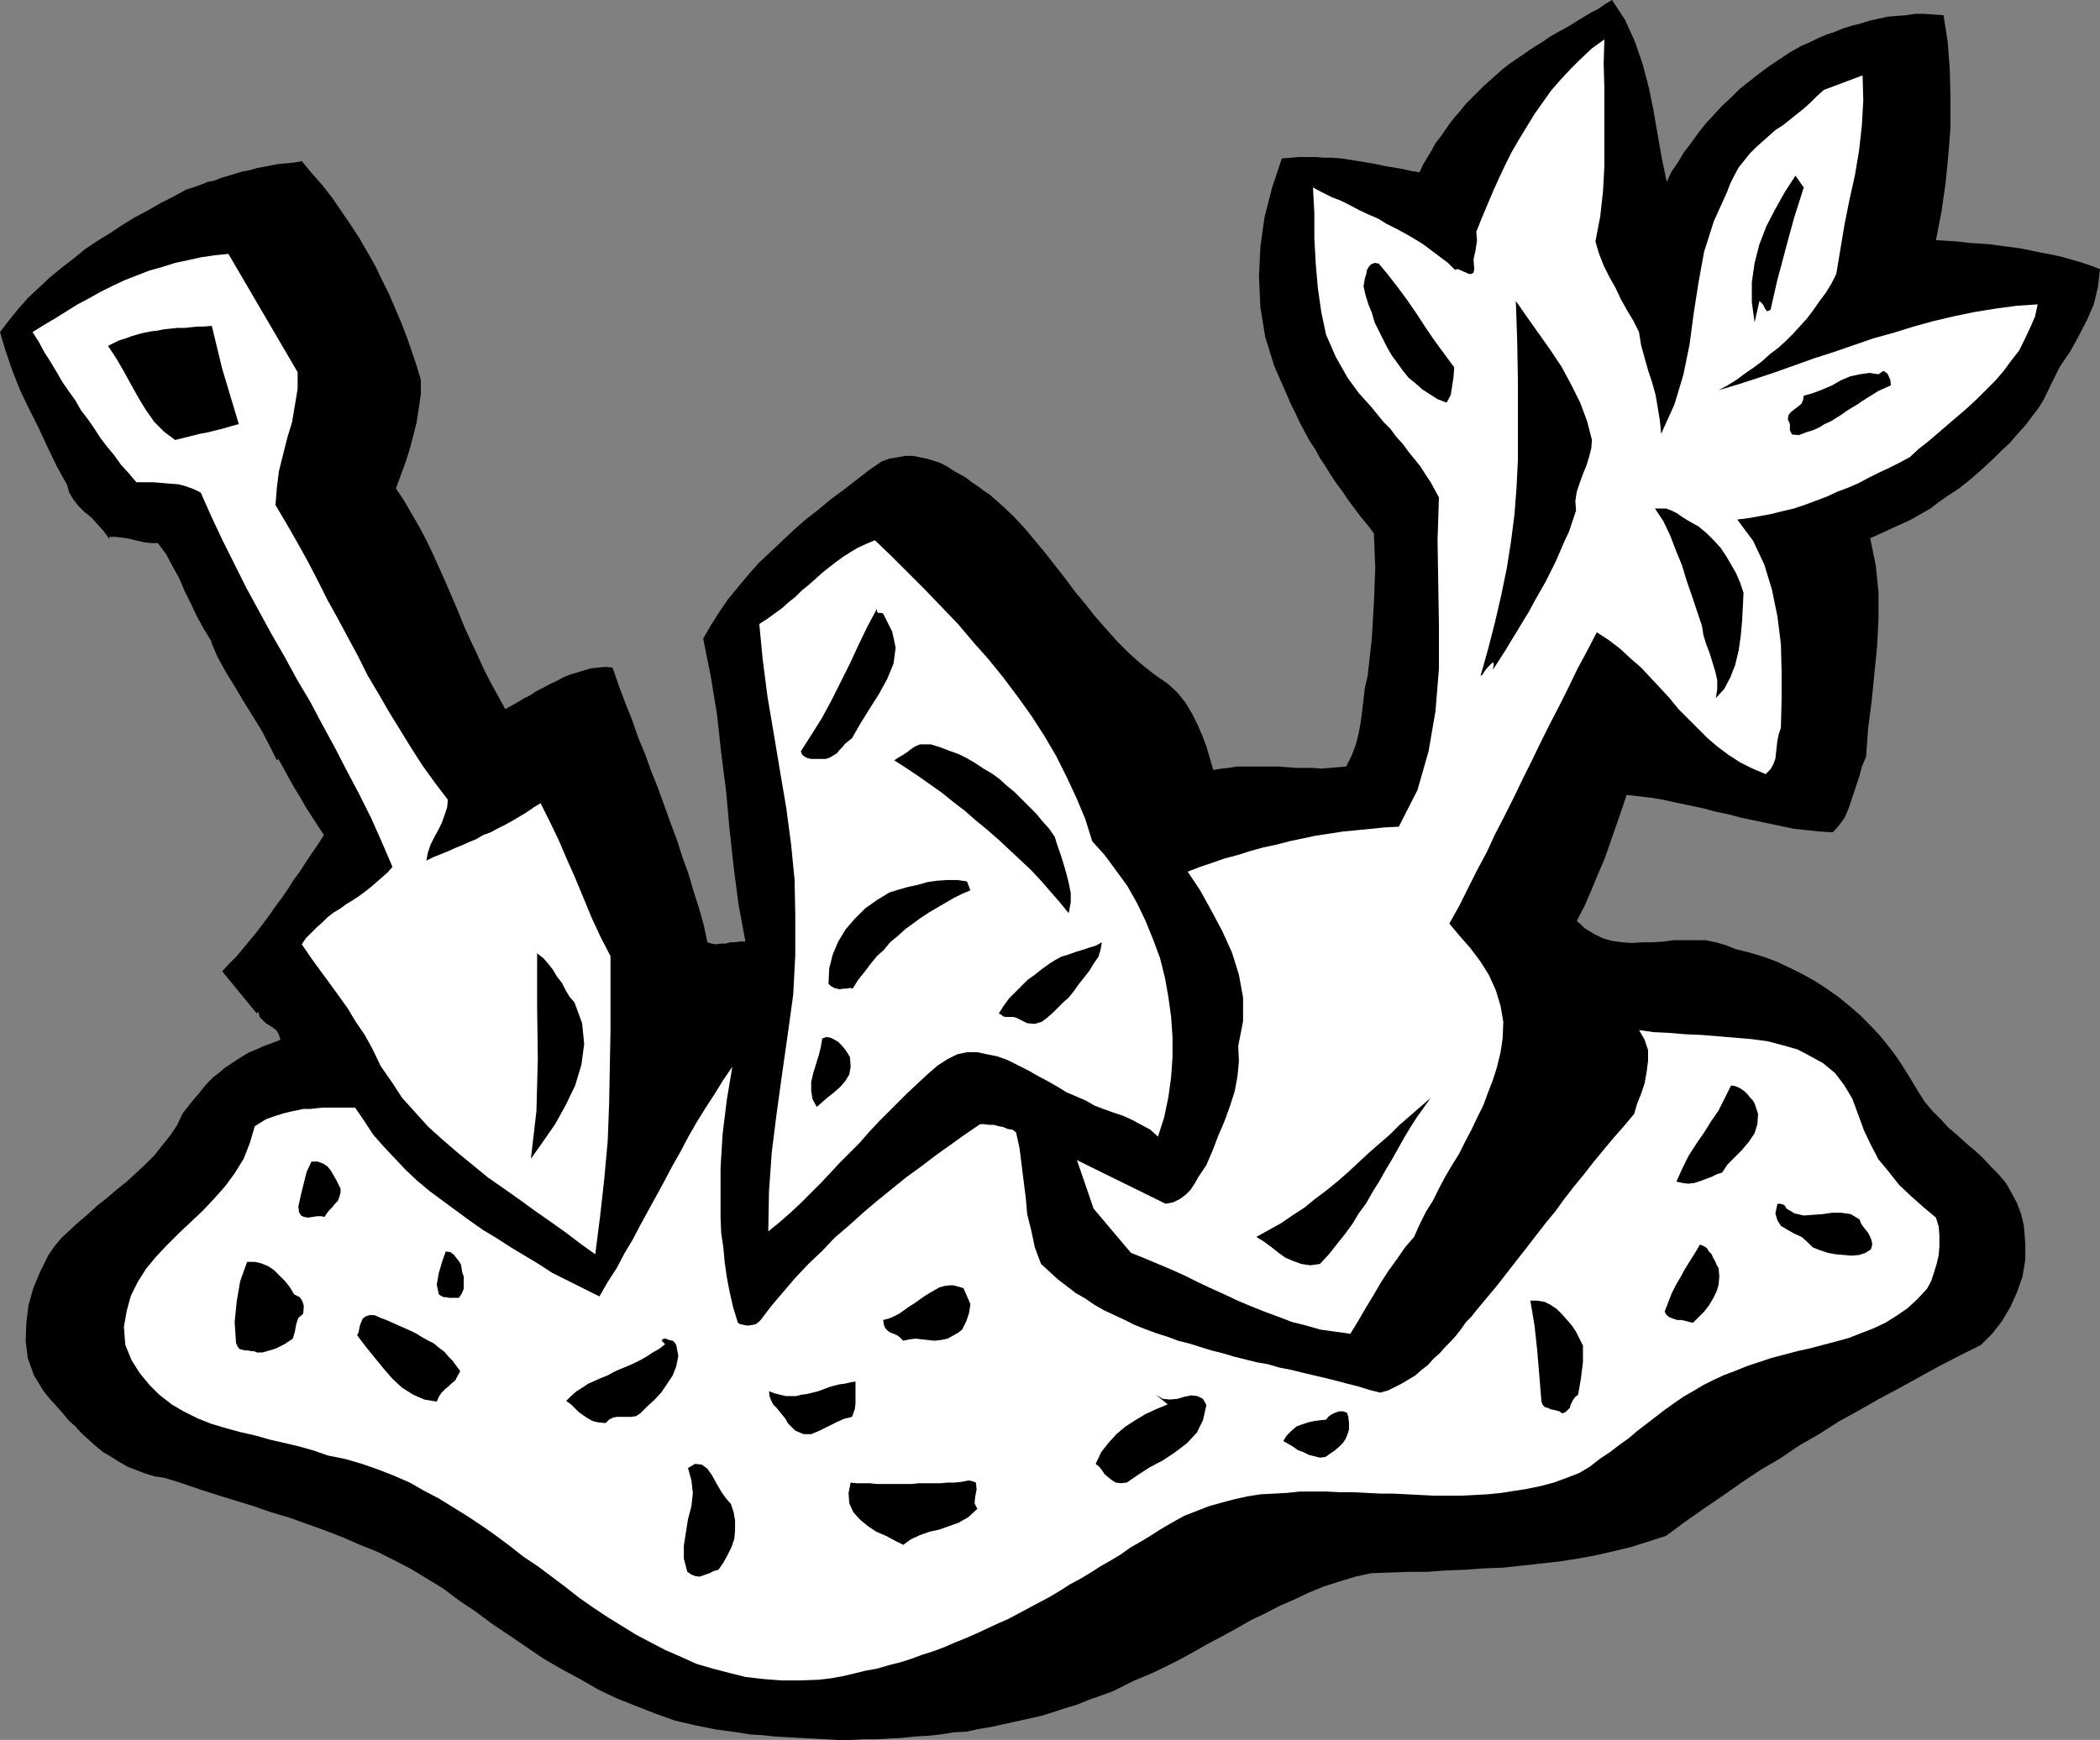 <?xml version="1.0" encoding="UTF-8" standalone="no"?>
<svg
   version="1.0"
   width="129.724mm"
   height="107.51mm"
   id="svg33"
   sodipodi:docname="Garden Scene 2.wmf"
   xmlns:inkscape="http://www.inkscape.org/namespaces/inkscape"
   xmlns:sodipodi="http://sodipodi.sourceforge.net/DTD/sodipodi-0.dtd"
   xmlns="http://www.w3.org/2000/svg"
   xmlns:svg="http://www.w3.org/2000/svg">
  <rect width="100%" height="100%" fill="#808080" stroke="none"/>
  <sodipodi:namedview
     id="namedview33"
     pagecolor="#ffffff"
     bordercolor="#000000"
     borderopacity="0.25"
     inkscape:showpageshadow="2"
     inkscape:pageopacity="0.0"
     inkscape:pagecheckerboard="0"
     inkscape:deskcolor="#d1d1d1"
     inkscape:document-units="mm" />
  <defs
     id="defs1">
    <pattern
       id="WMFhbasepattern"
       patternUnits="userSpaceOnUse"
       width="6"
       height="6"
       x="0"
       y="0" />
  </defs>
  <path
     style="fill:#000000;fill-opacity:1;fill-rule:evenodd;stroke:none"
     d="m 389.132,42.492 1.131,-2.423 1.454,-2.1 1.454,-2.423 1.616,-2.1 1.616,-2.262 1.778,-2.262 1.939,-2.1 1.939,-2.1 2.101,-1.939 2.101,-2.1 2.262,-1.777 2.262,-1.777 2.424,-1.777 2.424,-1.616 2.424,-1.616 2.586,-1.454 1.939,-0.808 1.939,-0.969 1.939,-0.808 1.939,-0.646 1.939,-0.808 2.101,-0.646 1.939,-0.485 2.101,-0.646 2.101,-0.485 2.262,-0.485 1.939,-0.162 2.262,-0.162 2.101,-0.323 h 2.262 l 2.101,0.162 2.262,0.162 0.97,6.301 0.485,6.463 0.162,6.624 v 6.624 l -0.485,6.463 -0.646,6.624 -0.97,6.786 -1.293,6.624 2.424,0.162 2.586,0.162 2.586,0.323 2.424,0.162 2.424,0.162 2.424,0.323 2.424,0.323 2.424,0.323 2.424,0.485 2.262,0.485 2.586,0.485 2.262,0.485 2.262,0.646 2.262,0.646 2.424,0.808 2.101,0.808 -0.485,4.201 -0.97,4.039 -1.616,3.716 -1.939,3.716 -1.939,3.554 -2.424,3.554 -1.939,3.878 -1.778,3.716 -1.293,2.1 -1.616,2.1 -1.454,1.939 -1.778,1.939 -1.778,2.1 -1.939,1.777 -1.939,1.939 -1.939,1.777 -1.939,1.777 -2.101,1.777 -2.262,1.777 -2.262,1.454 -2.101,1.454 -2.101,1.616 -2.262,1.293 -2.262,1.293 -9.534,4.362 1.293,6.301 0.646,6.301 v 6.301 l -0.323,6.301 -0.646,6.463 -0.646,6.463 -0.808,6.301 -0.485,6.624 -0.97,2.262 -0.646,2.423 -0.808,2.423 -0.808,2.423 -0.808,2.423 -0.97,2.262 -1.293,1.777 -1.454,1.616 -2.909,-0.162 -3.07,-0.323 -3.07,-0.323 -3.07,-0.646 -3.07,-0.646 -3.07,-0.646 -3.07,-0.646 -3.07,-0.808 -3.07,-0.646 -3.07,-0.808 -3.07,-0.646 -3.07,-0.646 -2.909,-0.646 -2.909,-0.485 -2.747,-0.323 -2.909,-0.323 -1.293,3.878 -1.293,3.716 -1.293,3.716 -1.293,3.716 -1.616,3.716 -1.454,3.554 -1.616,3.716 -1.778,3.393 1.939,1.777 2.101,1.293 1.939,0.969 2.262,0.646 2.424,0.323 2.262,0.162 2.424,-0.162 h 2.424 l 2.424,-0.162 2.424,-0.323 h 2.586 2.586 2.262 l 2.424,0.485 2.262,0.646 2.424,0.969 3.232,0.808 3.232,0.969 3.07,1.131 3.07,1.454 2.909,1.454 2.909,1.616 2.747,1.777 2.747,1.939 2.586,2.1 2.424,2.1 2.424,2.423 2.262,2.423 2.101,2.585 1.939,2.585 1.778,2.747 1.778,2.908 1.454,2.423 1.454,2.262 1.778,2.1 1.939,1.939 1.778,1.939 2.101,1.777 1.939,1.777 2.101,1.777 1.939,1.777 1.778,1.939 1.778,1.777 1.778,2.1 1.293,2.262 1.293,2.423 0.97,2.585 0.646,2.747 0.323,4.039 v 3.878 l -0.646,3.878 -1.293,3.716 -1.616,3.554 -1.939,3.231 -2.262,2.908 -2.586,2.585 -4.848,2.423 -5.01,2.585 -4.686,2.585 -4.686,2.585 -4.848,2.585 -4.525,2.585 -4.686,2.585 -4.525,2.908 -4.525,2.585 -4.525,3.07 -4.686,2.747 -4.363,2.908 -4.363,3.07 -4.525,3.07 -4.363,3.07 -4.363,3.231 -4.04,1.293 -4.04,1.293 -4.04,0.969 -4.202,0.969 -4.363,0.808 -4.202,0.646 -4.363,0.485 -4.363,0.485 -4.525,0.485 -4.363,0.162 -4.363,0.323 -4.525,0.162 -4.363,0.323 h -4.363 l -4.363,0.162 -4.363,0.162 -3.717,0.808 -3.717,1.131 -3.555,1.131 -3.555,1.454 -3.394,1.616 -3.394,1.454 -3.394,1.777 -3.394,1.616 -3.394,1.939 -3.232,1.777 -3.394,1.777 -3.394,1.939 -3.232,1.777 -3.555,1.777 -3.394,1.616 -3.555,1.454 -2.586,1.293 -2.586,1.293 -2.747,0.969 -2.747,0.969 -2.747,1.131 -2.747,0.808 -2.909,0.969 -2.586,0.808 -2.909,0.646 -2.909,0.646 -2.909,0.646 -2.909,0.646 -2.909,0.485 -3.07,0.646 -2.909,0.162 -3.07,0.485 -2.909,0.323 -3.07,0.162 -3.07,0.323 -2.909,0.162 -3.07,0.162 h -3.07 l -2.909,0.162 h -2.909 l -3.07,-0.162 -2.909,-0.162 -2.909,-0.162 -3.07,-0.162 -2.909,-0.162 -3.07,-0.323 -2.747,-0.162 -2.909,-0.485 -4.848,-0.646 -4.848,-0.969 -4.848,-1.131 -4.525,-1.616 -4.525,-1.777 -4.525,-1.777 -4.363,-2.1 -4.202,-2.423 -4.202,-2.262 -4.202,-2.423 -4.04,-2.747 -4.04,-2.747 -3.878,-2.585 -3.878,-2.908 -3.878,-2.585 -3.878,-2.908 -3.717,-2.262 -3.717,-2.262 -4.04,-2.1 -3.878,-1.939 -4.04,-1.616 -4.04,-1.777 -4.202,-1.616 -4.04,-1.454 -4.04,-1.454 -4.363,-1.293 -4.202,-1.454 -4.202,-1.293 -4.202,-1.293 -4.04,-1.293 -4.202,-1.454 -4.202,-1.293 -2.262,-0.323 -2.101,-0.646 -2.101,-0.808 -2.101,-0.808 -1.939,-1.131 -1.778,-1.131 -1.939,-1.131 -1.778,-1.454 -1.616,-1.454 -1.616,-1.454 -1.454,-1.616 -1.616,-1.454 -1.454,-1.777 -1.454,-1.616 -1.454,-1.616 -1.454,-1.777 -2.262,-3.716 -1.454,-4.039 -0.485,-4.039 0.162,-4.201 0.485,-4.039 1.131,-4.039 1.616,-3.878 1.939,-3.878 1.454,-2.1 1.616,-1.939 1.939,-1.777 2.101,-1.939 2.101,-1.777 2.101,-1.939 2.262,-1.777 2.262,-1.939 2.424,-1.939 2.101,-1.939 2.262,-2.1 2.101,-2.1 1.778,-2.262 1.939,-2.423 1.616,-2.423 1.293,-2.747 1.293,-1.616 1.131,-1.454 1.293,-1.454 1.131,-1.454 1.131,-1.293 1.131,-1.131 1.293,-0.969 1.293,-1.131 1.454,-0.969 1.454,-0.969 1.293,-0.808 1.616,-0.969 1.616,-0.646 1.778,-0.808 1.778,-0.646 2.101,-0.808 -0.323,-1.131 -0.485,-0.969 -0.808,-0.646 -0.97,-0.646 -0.808,-0.485 -0.808,-0.808 -0.646,-0.646 -0.323,-1.293 -0.323,0.485 -8.08,-9.855 1.616,-1.777 1.778,-1.777 1.616,-1.939 1.454,-1.777 1.616,-1.939 1.454,-1.939 1.454,-1.939 1.454,-2.1 1.454,-1.939 1.454,-2.1 1.293,-2.1 1.454,-1.939 1.454,-2.262 1.293,-1.939 1.454,-2.1 1.454,-2.262 -1.293,-1.939 -1.454,-2.262 -1.454,-2.262 -1.293,-2.262 -1.293,-2.1 -1.293,-2.262 -1.293,-2.423 -1.293,-2.262 -0.323,0.323 -1.778,-3.554 -1.778,-3.393 -2.101,-3.393 -2.101,-3.393 -2.101,-3.554 -2.101,-3.393 -1.939,-3.554 -1.454,-3.393 h 0.162 l -1.778,-2.908 -1.616,-2.908 -1.454,-3.07 -1.454,-2.908 -1.293,-3.07 -1.616,-2.908 -1.454,-2.747 -1.939,-2.585 H 35.39 l -1.616,-0.162 -1.454,-0.323 -1.293,-0.323 -1.454,-0.323 -1.293,-0.162 -1.293,-0.162 h -1.454 v 0.485 l -1.293,-1.777 -1.454,-1.616 -1.454,-1.616 -1.616,-1.293 -1.454,-1.454 -1.131,-1.454 -0.97,-1.616 -0.485,-1.777 -2.424,-4.362 -2.101,-4.362 L 9.05,100.009 6.787,95.485 4.686,91.123 2.909,86.599 1.293,81.914 0,77.551 l 2.101,-2.747 2.101,-2.585 2.262,-2.585 2.586,-2.423 2.586,-2.423 2.747,-2.262 2.747,-2.1 2.747,-2.262 2.909,-1.939 2.909,-1.777 2.909,-1.939 2.909,-1.777 3.07,-1.616 3.07,-1.777 2.909,-1.454 2.909,-1.616 1.616,-0.485 1.778,-0.646 1.616,-0.646 1.616,-0.323 1.616,-0.646 1.616,-0.485 1.616,-0.485 1.616,-0.485 1.778,-0.323 1.616,-0.485 1.778,-0.323 1.616,-0.323 1.778,-0.323 1.778,-0.162 1.778,-0.162 1.778,-0.323 2.424,2.908 2.424,2.747 2.262,2.908 2.101,3.07 2.101,3.07 2.101,3.231 1.778,3.07 1.939,3.393 1.616,3.393 1.616,3.231 1.454,3.393 1.454,3.393 1.293,3.393 1.131,3.231 1.131,3.393 0.97,3.231 v 3.393 l -0.485,3.231 -0.485,3.231 -0.808,3.231 -0.808,3.07 -0.97,3.07 -1.131,3.07 -1.131,3.07 1.939,2.908 1.778,3.07 1.778,3.07 1.616,3.07 1.616,3.393 1.454,3.231 1.454,3.231 1.454,3.393 1.454,3.393 1.293,3.231 1.454,3.231 1.616,3.393 1.454,3.231 1.616,3.231 1.778,3.231 1.778,3.231 1.454,-0.808 1.454,-0.808 1.293,-0.808 1.616,-0.808 1.454,-0.969 1.616,-0.808 1.454,-0.808 1.778,-0.808 1.454,-0.808 1.616,-0.646 1.616,-0.485 1.616,-0.485 1.616,-0.485 1.616,-0.162 1.778,-0.162 1.616,0.162 1.454,4.201 1.454,3.878 1.616,4.039 1.454,4.201 1.616,3.878 1.454,4.039 1.616,4.039 1.454,4.039 1.454,4.039 1.454,3.878 1.293,4.039 1.454,4.039 1.131,3.878 1.293,4.039 1.131,4.039 0.808,3.878 0.97,0.323 1.131,0.162 0.97,-0.162 h 1.131 l 1.131,-0.323 h 1.131 l 1.131,-0.162 h 1.293 l -1.616,-8.725 -1.131,-8.725 -0.97,-8.886 -0.808,-8.886 -1.131,-8.886 -0.97,-8.886 -1.454,-8.886 -1.778,-8.886 1.778,-3.07 1.939,-3.07 2.101,-3.07 2.262,-2.747 2.424,-2.908 2.424,-2.747 2.747,-2.585 2.747,-2.585 2.747,-2.585 2.747,-2.423 2.909,-2.262 2.909,-2.423 3.07,-2.262 2.909,-2.262 2.909,-2.262 3.07,-2.1 1.778,-0.646 1.939,-0.323 1.778,-0.323 h 1.778 l 1.616,0.323 1.616,0.323 1.616,0.485 1.454,0.485 1.616,0.808 1.454,0.969 1.454,0.808 1.454,0.808 1.454,1.131 1.454,0.969 1.293,0.969 1.454,0.969 2.747,2.423 2.747,2.585 2.586,2.747 2.424,2.908 2.424,2.908 2.262,2.908 2.424,3.07 2.262,3.07 2.424,2.908 2.424,3.07 2.424,2.747 2.586,2.908 2.747,2.747 2.909,2.585 3.07,2.423 3.232,2.262 2.101,1.939 1.939,2.423 1.454,2.423 1.293,2.585 1.131,2.585 0.97,2.585 0.808,2.747 0.808,2.747 1.939,-0.323 1.616,-0.162 1.939,-0.323 h 1.939 1.939 1.939 1.939 2.101 l 1.939,0.162 2.101,0.162 h 1.939 1.778 l 2.101,0.162 1.939,-0.162 1.939,-0.162 1.939,-0.162 1.293,-2.585 0.97,-2.585 0.646,-2.585 0.485,-2.585 0.323,-2.585 0.323,-2.747 0.323,-2.747 0.646,-2.747 0.97,-8.725 0.485,-8.24 0.323,-8.24 -0.323,-8.078 -1.454,-1.939 -1.616,-1.939 -1.454,-1.939 -1.454,-1.939 -1.293,-1.939 -1.454,-1.939 -1.293,-1.939 -1.293,-2.1 -1.293,-1.939 -1.131,-2.1 -1.293,-1.939 -1.131,-2.1 -1.131,-2.1 -0.97,-2.1 -1.131,-2.262 -0.97,-2.262 -2.909,-6.624 -2.101,-6.786 -1.131,-6.947 -0.323,-7.109 0.323,-6.947 0.97,-6.947 1.778,-6.947 2.262,-6.786 2.101,-0.162 1.778,-0.162 h 1.939 2.101 l 1.939,0.162 h 1.939 l 2.101,0.162 2.101,0.323 1.939,0.323 1.939,0.323 1.939,0.323 2.262,0.485 1.939,0.323 1.939,0.323 2.101,0.485 2.101,0.323 0.808,-1.777 0.97,-1.616 0.97,-1.616 0.97,-1.777 1.131,-1.454 1.131,-1.616 1.131,-1.616 1.131,-1.454 1.293,-1.454 1.293,-1.616 1.293,-1.293 1.454,-1.454 1.454,-1.454 1.454,-1.293 1.454,-1.293 1.454,-1.293 1.454,-1.131 1.616,-1.131 1.454,-0.969 1.616,-1.131 1.454,-0.969 1.616,-0.969 1.616,-1.131 1.616,-0.969 1.778,-0.969 1.454,-0.808 1.778,-1.131 1.616,-0.969 1.616,-0.969 1.616,-0.808 1.616,-1.131 L 376.366,0 l 3.07,4.685 2.262,5.009 1.778,5.17 1.454,5.493 1.131,5.493 0.97,5.655 0.97,5.493 z"
     id="path1" />
  <path
     style="fill:#ffffff;fill-opacity:1;fill-rule:evenodd;stroke:none"
     d="m 372.488,56.386 0.808,2.747 1.131,2.908 1.293,2.585 1.454,2.585 1.293,2.747 1.454,2.585 1.454,2.423 1.293,2.585 0.485,3.07 0.808,2.908 0.808,2.908 0.97,2.908 0.808,2.908 0.485,2.908 0.485,2.908 0.323,3.231 3.07,-6.786 2.101,-6.947 1.454,-7.109 0.97,-7.27 1.131,-7.27 1.293,-7.109 2.262,-7.109 3.07,-6.786 0.808,-2.1 0.97,-1.939 0.97,-1.777 1.293,-1.616 1.293,-1.616 1.454,-1.454 1.616,-1.454 1.454,-1.293 1.454,-1.293 1.778,-1.131 1.616,-1.293 1.616,-1.293 1.616,-1.293 1.616,-1.454 1.454,-1.454 1.616,-1.454 9.05,-3.393 0.162,5.816 -0.323,5.816 -0.646,5.816 -0.97,5.816 -1.293,5.816 -1.131,5.655 -0.97,5.816 -0.97,5.816 -1.131,2.262 -1.293,2.1 -1.454,1.939 -1.454,2.1 -1.454,1.939 -1.616,1.777 -1.616,1.777 -1.778,1.777 -1.778,1.616 -1.939,1.454 -1.778,1.616 -1.939,1.454 -2.101,1.454 -1.939,1.454 -2.101,1.293 -2.101,1.131 4.363,-1.293 4.525,-1.454 4.363,-1.454 4.525,-1.616 4.525,-1.616 4.525,-1.454 4.686,-1.616 4.686,-1.616 4.686,-1.293 4.686,-1.454 4.686,-1.293 4.848,-1.131 4.686,-0.969 5.01,-0.808 4.848,-0.646 4.848,-0.323 -0.646,2.908 -1.131,2.585 -1.293,2.747 -1.293,2.585 -1.778,2.262 -1.778,2.423 -1.939,2.262 -2.262,2.262 -2.101,2.1 -2.262,2.1 -2.262,1.939 -2.262,1.939 -2.262,1.939 -2.262,1.939 -2.262,1.777 -2.101,1.939 -2.424,1.293 -2.262,1.131 -2.424,1.131 -2.262,1.131 -2.424,1.293 -2.586,1.131 -2.586,0.969 -2.424,1.131 -2.586,0.969 -2.586,0.969 -2.424,0.808 -2.747,0.646 -2.586,0.646 -2.586,0.485 -2.747,0.485 -2.586,0.323 3.717,5.009 2.586,5.493 1.778,5.816 1.293,6.301 0.808,6.463 0.162,6.301 v 6.786 l -0.162,6.463 -0.485,1.454 -0.323,1.454 -0.162,1.454 -0.162,1.454 -0.162,1.454 -0.485,1.293 -0.646,1.131 -1.131,1.131 -3.07,-1.293 -2.909,-1.454 -2.747,-1.777 -2.586,-1.939 -2.262,-1.939 -2.262,-2.262 -2.262,-2.262 -2.262,-2.262 -2.101,-2.585 -2.101,-2.262 -2.262,-2.423 -2.262,-2.423 -2.424,-2.1 -2.424,-2.262 -2.747,-2.1 -2.747,-1.777 -2.262,4.362 -2.262,4.201 -2.101,4.362 -2.101,4.201 -2.262,4.362 -2.101,4.201 -2.101,4.362 -2.101,4.201 -2.101,4.362 -2.101,4.201 -2.262,4.362 -1.939,4.201 -2.262,4.201 -2.101,4.201 -2.101,4.201 -2.262,4.039 2.424,2.908 2.424,2.747 2.424,3.231 1.939,3.07 1.616,3.554 1.131,3.716 0.646,3.716 -0.162,3.878 -0.485,3.231 -0.808,3.393 -0.97,3.07 -1.131,2.908 -1.131,3.07 -1.454,2.908 -1.293,2.747 -1.454,2.747 -1.454,2.908 -1.616,2.585 -1.616,2.747 -1.454,2.747 -1.454,2.908 -1.616,2.585 -1.454,2.908 -1.293,2.908 -2.101,2.423 -1.778,2.585 -2.101,2.908 -1.778,2.747 -1.778,3.07 -1.778,2.908 -1.778,3.07 -1.778,2.908 -3.394,-0.485 -3.555,-0.485 -3.394,-0.969 -3.232,-0.808 -3.394,-1.293 -3.07,-1.131 -3.232,-1.293 -3.07,-1.293 -3.07,-1.454 -3.232,-1.454 -3.07,-1.454 -2.909,-1.454 -3.232,-1.454 -3.07,-1.293 -3.07,-1.293 -3.232,-1.293 -8.726,-10.34 -3.878,-11.31 20.685,10.179 1.778,-0.323 1.616,-0.808 1.293,-0.969 1.131,-1.131 0.97,-1.454 0.808,-1.454 0.97,-1.454 0.97,-1.454 1.454,-3.393 1.293,-3.393 1.454,-3.393 1.293,-3.554 1.131,-3.554 0.646,-3.554 0.323,-3.393 -0.162,-3.554 1.131,-5.816 v -5.493 l -0.97,-5.332 -1.616,-5.17 -2.262,-5.009 -2.586,-4.847 -2.586,-4.685 -2.909,-4.362 2.909,-1.131 2.909,-0.969 2.747,-0.969 3.07,-0.808 3.07,-0.969 2.909,-0.808 3.07,-0.646 3.07,-0.808 3.07,-0.646 3.07,-0.646 3.232,-0.485 3.07,-0.485 3.394,-0.323 3.232,-0.323 3.232,-0.323 3.232,-0.162 4.363,-8.563 2.586,-9.048 1.616,-9.371 0.808,-9.855 v -10.017 l -0.162,-10.017 -0.162,-10.017 0.323,-10.017 -0.97,-1.777 -0.97,-1.777 -1.293,-1.939 -1.131,-1.777 -1.293,-1.616 -1.454,-1.777 -1.293,-1.777 -1.616,-1.777 -1.293,-1.777 -1.616,-1.616 -1.454,-1.777 -1.454,-1.777 -1.454,-1.616 -1.454,-1.616 -1.293,-1.777 -1.293,-1.777 -2.747,-4.847 -2.262,-5.17 -1.131,-5.332 -0.808,-5.655 -0.485,-5.655 -0.323,-5.978 v -5.816 l -0.323,-5.978 2.101,1.131 2.262,1.131 2.101,0.808 2.262,1.131 2.101,1.131 2.101,0.969 2.262,0.969 2.101,1.293 2.262,1.131 2.101,1.131 1.939,1.131 2.101,1.293 1.939,1.454 1.939,1.454 1.939,1.454 1.616,1.616 0.646,-0.162 0.485,0.162 0.646,0.323 0.808,0.323 0.646,0.323 h 0.646 l 0.485,-0.323 0.162,-0.808 -0.162,-2.262 0.485,-2.262 0.323,-2.1 -0.162,-2.1 1.293,-3.231 1.293,-3.07 1.293,-3.07 1.454,-3.231 1.454,-3.07 1.454,-2.908 1.778,-3.07 1.778,-2.908 1.778,-2.908 1.939,-2.747 1.939,-2.747 2.262,-2.585 2.262,-2.423 2.424,-2.423 2.586,-2.423 2.909,-2.1 -0.162,5.655 0.162,5.816 v 5.978 5.978 6.139 l -0.323,5.978 -0.646,5.816 z"
     id="path2" />
  <path
     style="fill:#000000;fill-opacity:1;fill-rule:evenodd;stroke:none"
     d="m 421.129,43.784 -1.131,3.554 -1.131,3.554 -0.97,3.554 -0.97,3.554 -0.97,3.716 -0.97,3.554 -0.808,3.554 -0.808,3.554 -0.808,0.323 -0.485,-0.646 -0.485,-0.969 -0.808,-0.808 -1.131,5.009 -0.646,-4.685 v -4.685 l 0.646,-4.524 1.131,-4.362 1.616,-4.201 2.101,-4.039 2.262,-4.039 2.424,-3.716 z"
     id="path3" />
  <path
     style="fill:#ffffff;fill-opacity:1;fill-rule:evenodd;stroke:none"
     d="m 69.488,86.922 v 3.878 l -0.646,3.878 -0.646,3.878 -1.131,3.716 -0.97,3.878 -0.97,3.878 -0.485,3.878 -0.323,4.039 2.586,4.362 2.586,4.524 2.424,4.362 2.262,4.362 2.262,4.524 2.424,4.362 2.424,4.524 2.262,4.201 2.262,4.524 2.586,4.362 2.424,4.201 2.586,4.201 2.586,4.201 2.586,4.039 2.909,4.039 3.07,4.039 -0.162,1.777 -0.646,1.939 -0.646,1.777 -0.808,1.616 -0.97,1.777 -0.808,1.616 -0.646,1.939 -0.323,1.777 1.616,-0.808 1.616,-0.646 1.616,-0.646 1.778,-0.808 1.616,-0.646 1.778,-0.808 1.616,-0.646 1.616,-0.969 1.778,-0.646 1.778,-0.969 1.616,-0.808 1.778,-0.969 1.616,-0.969 1.616,-0.969 1.616,-1.131 1.616,-0.969 2.101,4.201 2.101,4.362 1.939,4.524 1.939,4.362 1.939,4.685 1.939,4.685 2.101,4.524 2.262,4.362 v 8.725 8.725 l -0.162,8.563 -0.162,8.563 -0.323,8.563 -0.808,8.886 -0.97,8.725 -1.131,8.886 -3.394,-2.423 -3.394,-2.585 -3.394,-2.423 -3.717,-2.585 -3.555,-2.585 -3.878,-2.747 -3.717,-2.585 -3.555,-2.908 -3.555,-2.908 -3.555,-3.07 -3.232,-2.908 -3.07,-3.393 -3.07,-3.393 -2.424,-3.716 -2.586,-3.716 -1.939,-4.039 -1.778,-3.231 -2.101,-3.07 -1.939,-3.231 -2.101,-2.908 -2.101,-2.908 -2.262,-3.07 -2.101,-2.908 -2.101,-3.07 0.97,-1.454 1.293,-1.293 1.293,-1.293 1.293,-1.131 1.131,-1.131 1.454,-1.131 1.616,-0.969 1.293,-0.969 1.616,-0.969 1.454,-0.969 1.293,-0.969 1.454,-1.131 1.293,-1.131 1.293,-1.131 1.293,-1.131 1.131,-1.293 -2.424,-5.655 -2.586,-5.816 -2.747,-5.493 -2.909,-5.493 -2.747,-5.332 -2.909,-5.332 -2.909,-5.493 -3.07,-5.17 -2.909,-5.332 -3.07,-5.332 -2.909,-5.332 -2.909,-5.332 -2.747,-5.493 -2.747,-5.493 -2.586,-5.493 -2.586,-5.816 -1.616,-0.808 -1.778,-0.646 -1.778,-0.485 -2.101,-0.162 -1.939,-0.162 -1.939,-0.162 h -2.101 -1.778 l -1.778,-2.1 -1.778,-1.939 -1.616,-2.262 -1.616,-1.939 -1.616,-2.1 L 21.978,100.009 20.523,97.909 18.907,95.808 17.614,93.546 15.998,91.284 14.544,89.184 13.251,86.922 11.797,84.499 10.342,82.237 9.05,79.813 7.595,77.551 l 2.586,-1.616 2.747,-1.616 2.586,-1.616 2.586,-1.616 2.747,-1.454 2.586,-1.454 2.909,-1.454 2.747,-1.293 2.909,-1.131 2.909,-1.131 2.909,-0.808 3.07,-0.969 3.07,-0.646 2.909,-0.646 3.232,-0.485 3.232,-0.323 z"
     id="path4" />
  <path
     style="fill:#000000;fill-opacity:1;fill-rule:evenodd;stroke:none"
     d="m 321.907,61.556 2.262,2.747 2.262,2.908 2.262,3.07 2.101,3.07 2.101,3.231 2.101,3.07 2.262,3.07 2.262,3.07 -0.162,2.262 -0.323,2.1 -0.323,2.1 -0.97,1.777 -2.101,-0.808 -1.778,-1.131 -1.778,-1.131 -1.616,-1.454 -1.616,-1.293 -1.293,-1.616 -1.293,-1.777 -1.293,-1.777 -1.131,-1.939 -0.97,-1.939 -0.97,-1.939 -0.97,-1.939 -0.646,-2.262 -0.808,-1.939 -0.646,-2.1 -0.485,-2.1 0.162,-0.969 0.162,-0.969 0.323,-0.969 0.162,-0.969 0.485,-0.808 0.485,-0.485 0.808,-0.323 z"
     id="path5" />
  <path
     style="fill:#000000;fill-opacity:1;fill-rule:evenodd;stroke:none"
     d="m 371.68,102.756 -0.162,1.939 -0.485,1.939 -0.646,2.1 -0.808,1.939 -0.808,2.262 -0.646,1.939 -0.323,2.1 0.162,2.262 -0.808,2.423 -0.808,2.423 -1.131,2.423 -0.97,2.262 -1.131,2.585 -1.131,2.262 -1.131,2.262 -1.293,2.262 -1.293,2.262 -1.293,2.423 -1.293,2.1 -1.454,2.423 -1.293,2.1 -1.454,2.423 -1.454,2.262 -1.454,2.262 0.162,-1.131 v -0.485 h -0.323 l -0.485,0.485 -0.646,0.646 -0.646,0.808 -0.485,0.808 -0.485,0.323 1.778,-6.301 1.616,-6.301 1.454,-6.301 1.293,-6.301 0.97,-6.139 0.808,-6.301 0.485,-6.301 0.323,-6.463 v -9.209 -9.209 l -0.162,-9.209 -0.323,-9.532 2.586,3.716 2.747,3.878 2.747,3.878 2.586,3.878 2.262,4.201 2.101,4.201 1.616,4.362 z"
     id="path6" />
  <path
     style="fill:#000000;fill-opacity:1;fill-rule:evenodd;stroke:none"
     d="m 51.874,86.114 3.878,12.925 -1.778,0.485 -1.616,0.485 -1.939,0.485 -1.939,0.485 -1.778,0.323 -1.939,0.485 -1.939,0.485 -1.939,0.485 -2.586,-1.939 -2.262,-2.262 -1.939,-2.747 -1.778,-2.908 -1.616,-2.908 -1.778,-3.231 -1.778,-3.07 -1.939,-2.908 1.293,-0.646 1.293,-0.646 1.616,-0.485 1.293,-0.485 1.616,-0.485 1.293,-0.323 1.616,-0.323 1.454,-0.162 1.616,-0.323 1.616,-0.162 1.454,-0.162 h 1.778 l 1.454,-0.162 1.616,-0.162 h 1.454 l 1.778,-0.162 z"
     id="path7" />
  <path
     style="fill:#000000;fill-opacity:1;fill-rule:evenodd;stroke:none"
     d="m 438.582,87.407 1.131,-0.808 0.97,0.646 0.646,1.454 0.162,1.293 -1.454,0.646 -1.454,0.646 -1.293,0.808 -1.293,0.808 -1.293,0.808 -1.131,0.808 -1.131,0.646 -1.293,0.808 -1.131,0.808 -1.293,0.808 -1.293,0.808 -1.454,0.646 -1.293,0.808 -1.454,0.646 -1.616,0.485 -1.616,0.646 -1.616,-0.162 -0.485,-0.969 v -1.454 l -0.485,-1.131 0.162,-0.969 0.485,-0.646 0.808,-0.646 0.646,-0.485 0.646,-0.485 0.485,-0.485 0.323,-0.808 0.162,-0.969 2.262,-0.646 2.101,-0.808 2.262,-0.969 1.939,-1.131 2.262,-0.969 2.262,-0.485 2.262,-0.323 z"
     id="path8" />
  <path
     style="fill:#000000;fill-opacity:1;fill-rule:evenodd;stroke:none"
     d="m 407.07,138.461 -0.162,3.231 -0.162,3.231 -0.323,3.554 -0.485,3.393 -0.808,3.393 -1.131,2.908 -1.454,2.747 -1.939,2.1 0.323,-2.1 v -2.1 l -0.485,-2.1 -0.646,-2.1 -0.646,-2.1 -0.808,-2.1 -0.646,-2.1 -0.323,-2.1 -1.131,-3.393 -1.131,-3.393 -1.293,-3.716 -1.131,-3.716 -1.454,-3.554 -1.293,-3.393 -1.616,-3.393 -1.939,-2.908 h 1.454 1.131 l 1.293,0.485 1.293,0.646 1.131,0.808 1.293,0.808 1.131,0.646 1.454,0.808 1.939,1.616 1.616,1.616 1.616,1.777 1.293,1.939 1.131,1.939 1.131,1.939 0.97,2.262 z"
     id="path9" />
  <path
     style="fill:#ffffff;fill-opacity:1;fill-rule:evenodd;stroke:none"
     d="m 255.005,196.463 2.909,3.231 2.747,3.716 2.586,3.554 2.262,4.039 1.939,4.039 1.778,4.362 1.616,4.362 1.131,4.524 0.808,4.524 0.646,4.685 0.323,4.685 v 4.685 l -0.323,4.685 -0.646,4.685 -0.97,4.685 -1.454,4.524 -1.778,-1.616 -2.101,-1.131 -2.101,-1.131 -2.101,-0.969 -2.424,-0.808 -2.262,-0.808 -2.101,-0.808 -1.939,-1.131 -2.262,-0.969 -2.262,-0.969 -2.101,-1.293 -2.262,-1.293 -2.424,-1.293 -2.262,-1.293 -2.262,-1.131 -2.586,-1.293 -2.262,-0.808 -2.424,-0.485 -2.262,-0.485 h -2.424 l -2.262,0.485 -2.262,1.131 -2.262,1.454 -2.262,1.939 -2.424,2.262 -2.424,2.262 -2.262,2.262 -2.262,2.262 -2.262,2.262 -2.262,2.423 -2.101,2.423 -2.262,2.262 -2.262,2.262 -2.262,2.423 -2.262,2.423 -2.262,2.262 -2.424,2.423 -2.424,2.262 -2.586,2.262 -2.586,2.1 0.162,-9.209 0.646,-9.209 1.131,-9.048 1.293,-9.371 1.293,-9.048 1.293,-9.371 0.485,-9.209 v -9.371 l -0.162,-8.24 -0.808,-8.24 -1.131,-8.563 -1.454,-8.563 -1.454,-8.725 -1.454,-8.563 -1.131,-8.725 -0.808,-8.401 1.778,-1.131 1.778,-1.293 1.778,-1.293 1.616,-1.454 1.454,-1.131 1.454,-1.454 1.778,-1.454 1.454,-1.293 1.616,-1.454 1.616,-1.293 1.454,-1.131 1.778,-1.293 1.778,-1.131 1.616,-0.969 2.101,-0.969 1.939,-0.808 3.878,3.716 3.878,3.878 3.878,3.878 3.878,4.039 3.878,4.039 3.555,4.201 3.717,4.201 3.394,4.201 3.394,4.524 3.232,4.524 2.909,4.524 2.747,4.685 2.424,4.847 2.262,4.847 2.101,5.009 z"
     id="path10" />
  <path
     style="fill:#000000;fill-opacity:1;fill-rule:evenodd;stroke:none"
     d="m 206.201,143.308 2.101,4.201 0.808,3.716 -0.485,3.716 -1.454,3.554 -1.939,3.554 -2.262,3.554 -2.101,3.393 -1.939,3.393 -0.808,0.646 -0.808,0.646 -0.646,0.808 -0.646,0.646 -0.646,0.808 -0.808,0.485 -0.808,0.485 -0.97,0.323 h -0.808 -0.808 -0.808 -0.97 l -0.808,-0.162 -0.646,-0.323 -0.646,-0.485 -0.323,-0.808 2.586,-4.039 2.424,-3.878 2.262,-4.201 2.101,-4.201 2.101,-4.201 1.939,-4.201 2.101,-4.362 2.262,-4.201 v 0.646 l 0.323,0.323 h 0.646 z"
     id="path11" />
  <path
     style="fill:#000000;fill-opacity:1;fill-rule:evenodd;stroke:none"
     d="m 246.278,195.494 0.646,2.1 0.808,2.262 0.646,2.1 0.646,2.262 0.485,1.939 0.485,2.423 v 2.1 l -0.485,2.585 -2.101,-2.585 -2.262,-2.585 -2.101,-2.423 -2.424,-2.585 -2.424,-2.262 -2.586,-2.423 -2.424,-2.262 -2.586,-2.262 -2.747,-2.262 -2.586,-2.262 -2.747,-2.1 -2.586,-2.1 -2.747,-1.939 -2.747,-1.939 -2.909,-1.939 -2.747,-1.777 0.97,-0.646 1.131,-0.646 0.97,-0.646 0.808,-0.646 0.97,-0.646 1.131,-0.485 h 1.131 1.454 l 2.101,0.646 2.101,0.808 2.262,0.808 1.939,0.969 1.939,1.131 1.939,1.293 1.939,1.131 1.778,1.293 1.778,1.616 1.778,1.454 1.616,1.616 1.616,1.616 1.778,1.777 1.454,1.777 1.616,1.777 z"
     id="path12" />
  <path
     style="fill:#000000;fill-opacity:1;fill-rule:evenodd;stroke:none"
     d="m 225.755,205.834 0.808,2.1 -1.939,0.808 -1.939,0.969 -1.939,1.131 -1.939,1.131 -1.939,1.131 -1.939,1.293 -1.778,1.293 -1.778,1.293 -1.778,1.616 -1.778,1.454 -1.454,1.777 -1.616,1.454 -1.454,1.777 -1.454,1.939 -1.454,1.777 -1.293,2.1 -0.646,-0.162 -0.808,0.162 h -0.646 l -0.97,0.162 -0.646,-0.162 -0.646,-0.162 -0.808,-0.485 -0.485,-0.485 0.162,-3.554 0.808,-3.231 1.293,-3.07 1.778,-2.908 2.101,-2.423 2.424,-2.423 2.747,-1.939 2.909,-1.777 2.101,-0.646 2.262,-0.646 2.262,-0.485 2.262,-0.646 2.262,-0.323 2.424,-0.162 h 2.262 z"
     id="path13" />
  <path
     style="fill:#000000;fill-opacity:1;fill-rule:evenodd;stroke:none"
     d="m 257.267,220.052 -0.323,1.777 -0.485,1.616 -1.131,1.616 -0.97,1.616 -1.131,1.454 -1.293,1.616 -1.131,1.616 -1.293,1.616 -1.131,0.969 -1.293,1.293 -1.293,1.293 -1.293,1.131 -1.293,0.969 -1.616,0.485 -1.778,-0.162 -1.939,-0.969 -0.646,-0.323 -0.646,-0.162 h -0.646 -0.485 -0.646 l -0.646,-0.162 -0.323,-0.323 -0.646,-0.323 1.131,-1.777 1.293,-1.777 1.454,-1.454 1.454,-1.454 1.454,-1.454 1.616,-1.131 1.616,-1.293 1.778,-1.293 1.293,-0.808 1.454,-0.808 1.616,-0.485 1.778,-0.646 1.616,-0.485 1.454,-0.485 1.616,-0.485 z"
     id="path14" />
  <path
     style="fill:#000000;fill-opacity:1;fill-rule:evenodd;stroke:none"
     d="m 134.128,234.108 1.778,4.847 0.485,4.847 -0.646,4.847 -1.454,4.847 -2.262,4.685 -2.424,4.362 -2.909,4.201 -2.747,3.878 1.293,-11.148 0.323,-12.117 -0.162,-12.441 v -12.279 l 1.454,1.131 1.131,1.293 1.131,1.454 0.97,1.616 1.131,1.454 0.808,1.616 0.97,1.616 z"
     id="path15" />
  <path
     style="fill:#ffffff;fill-opacity:1;fill-rule:evenodd;stroke:none"
     d="m 433.896,260.443 1.293,3.554 1.616,3.393 1.778,3.393 2.424,2.908 2.424,3.07 2.747,2.585 2.909,2.585 2.909,2.423 0.646,2.1 0.162,2.262 v 2.262 l -0.162,2.1 -0.485,2.1 -0.646,2.1 -0.646,1.939 -0.97,1.777 -2.262,2.423 -2.262,2.1 -2.586,1.777 -2.586,1.616 -2.747,1.293 -2.909,1.131 -2.909,1.131 -2.909,0.808 -3.07,0.808 -3.07,0.808 -2.909,0.646 -3.07,0.808 -3.07,0.808 -2.909,0.969 -2.909,0.969 -2.747,1.131 -2.586,0.969 -2.424,1.131 -2.262,1.131 -2.424,1.454 -2.262,1.293 -2.101,1.454 -2.262,1.616 -2.101,1.616 -2.101,1.616 -2.101,1.616 -2.101,1.777 -2.262,1.616 -2.101,1.616 -2.424,1.616 -2.262,1.777 -2.424,1.454 -2.909,1.131 -3.07,1.131 -3.07,0.808 -3.07,0.646 -3.07,0.485 -3.07,0.485 -3.232,0.323 -3.07,0.162 -3.07,0.162 h -3.07 -3.232 l -3.07,-0.162 -3.232,-0.162 -3.232,-0.162 h -2.909 l -3.232,-0.162 -3.07,-0.162 h -3.232 l -3.232,-0.162 h -2.909 -3.232 l -3.07,0.323 -3.07,0.162 -3.07,0.162 -3.07,0.485 -2.909,0.646 -3.07,0.808 -2.909,0.808 -2.909,1.131 -2.909,1.131 -2.909,1.616 -2.747,1.616 -2.262,1.454 -2.424,1.454 -2.262,1.293 -2.262,1.616 -2.424,1.454 -2.262,1.293 -2.262,1.454 -2.424,1.454 -2.424,1.293 -2.262,1.454 -2.424,1.454 -2.424,1.293 -2.424,1.293 -2.424,1.293 -2.424,1.293 -2.586,1.131 -2.424,1.131 -2.424,1.131 -2.586,1.131 -2.424,0.969 -2.586,1.131 -2.586,0.969 -2.586,0.808 -2.586,0.969 -2.586,0.808 -2.586,0.646 -2.747,0.808 -2.747,0.485 -2.586,0.646 -2.747,0.646 -2.747,0.485 -2.747,0.323 -4.363,0.162 h -4.363 l -4.202,-0.323 -4.202,-0.485 -3.878,-0.969 -3.717,-0.969 -3.878,-1.131 -3.555,-1.616 -3.717,-1.616 -3.394,-1.777 -3.394,-1.777 -3.394,-2.1 -3.394,-2.1 -3.394,-2.262 -3.232,-2.262 -3.07,-2.423 -3.232,-2.423 -3.232,-2.423 -3.394,-2.262 -3.07,-2.423 -3.232,-2.423 -3.232,-2.262 -3.394,-2.262 -3.394,-2.1 -3.394,-2.1 -3.394,-1.777 -3.394,-1.939 -3.717,-1.616 -3.717,-1.454 -3.717,-1.293 -3.878,-1.131 -4.04,-0.808 -3.232,-1.131 -3.394,-0.969 -3.394,-0.808 -3.555,-0.808 -3.394,-0.969 -3.555,-0.808 -3.555,-0.969 -3.232,-0.969 -3.232,-1.293 -3.232,-1.616 -2.747,-1.616 -2.909,-2.262 -2.262,-2.262 -2.262,-2.747 -1.939,-3.07 -1.454,-3.554 -0.323,-4.201 0.646,-3.716 0.97,-3.554 1.616,-3.231 1.939,-3.07 2.262,-2.747 2.586,-2.747 2.747,-2.747 2.747,-2.585 2.909,-2.747 2.586,-2.747 2.586,-2.908 2.262,-3.07 2.101,-3.393 1.454,-3.716 1.131,-3.878 1.293,-0.808 1.293,-0.808 1.293,-0.485 1.454,-0.485 1.616,-0.485 1.293,-0.323 1.616,-0.323 1.454,-0.323 h 1.616 l 1.454,-0.162 1.616,-0.162 h 1.454 1.616 1.454 1.454 1.454 l 2.101,3.07 2.101,3.231 2.424,2.747 2.586,2.747 2.586,2.747 2.747,2.585 2.909,2.423 3.07,2.262 3.07,2.262 3.07,2.262 3.232,2.262 3.232,1.939 3.232,2.1 3.232,1.939 3.232,1.939 3.232,2.1 10.989,5.493 1.939,-3.393 2.101,-3.231 1.778,-3.393 1.939,-3.231 1.778,-3.393 1.939,-3.554 1.778,-3.231 1.939,-3.554 1.778,-3.393 1.939,-3.393 1.778,-3.393 1.939,-3.393 2.101,-3.393 2.101,-3.231 2.101,-3.393 2.101,-3.07 -1.293,7.755 -0.97,7.917 -0.485,7.917 v 8.24 3.554 l 0.162,3.554 0.485,3.231 0.323,3.554 0.485,3.393 0.646,3.393 0.808,3.554 1.131,3.716 0.485,0.323 0.808,0.162 0.646,0.162 h 0.646 l 0.97,-0.162 0.646,-0.162 0.646,-0.485 0.485,-0.485 2.586,-3.393 2.747,-3.231 2.909,-3.393 2.909,-3.07 3.232,-3.07 2.909,-3.07 3.394,-2.908 3.232,-2.908 3.232,-2.747 3.394,-2.747 3.394,-2.747 3.555,-2.585 3.394,-2.585 3.394,-2.423 3.394,-2.423 3.555,-2.423 h 0.97 l 1.131,0.162 h 1.131 l 1.131,0.323 0.97,0.162 1.131,0.485 1.131,0.162 0.808,0.646 0.808,3.716 0.485,3.878 0.485,3.878 0.485,3.878 0.323,3.716 0.97,3.878 0.808,3.878 1.454,3.878 1.939,1.777 1.939,1.777 2.101,1.616 2.101,1.616 2.262,1.293 2.101,1.454 2.262,1.293 2.424,1.131 2.424,1.131 2.262,1.131 2.424,0.969 2.586,0.969 2.586,0.808 2.586,0.969 2.586,0.646 2.586,0.808 2.586,0.808 2.586,0.646 2.747,0.808 2.586,0.646 2.586,0.646 2.747,0.485 2.747,0.808 2.586,0.485 2.586,0.646 2.747,0.646 2.747,0.646 2.586,0.646 2.424,0.646 2.586,0.646 2.586,0.808 2.586,0.646 1.778,-0.485 1.616,-0.808 1.616,-0.808 1.616,-0.969 1.616,-0.969 1.454,-1.293 1.454,-1.131 1.293,-1.454 1.454,-1.293 1.293,-1.454 1.293,-1.293 1.293,-1.454 1.131,-1.454 1.131,-1.616 1.293,-1.293 1.131,-1.454 2.424,-2.908 2.424,-2.908 2.262,-2.908 2.262,-2.908 2.424,-3.07 2.101,-2.747 2.262,-2.908 2.262,-2.747 2.101,-2.908 2.262,-2.908 2.262,-2.747 2.262,-2.908 2.262,-2.747 2.424,-2.908 2.424,-2.747 2.424,-2.908 0.646,-2.262 0.97,-2.423 0.808,-2.423 0.485,-2.747 0.323,-2.585 v -2.423 l -0.808,-2.423 -1.293,-2.262 3.394,0.485 3.555,0.162 3.717,0.323 3.878,0.162 3.878,0.323 3.878,0.323 3.878,0.323 3.717,0.485 3.717,0.969 3.394,0.969 3.07,1.616 2.909,1.616 2.747,2.262 2.101,2.747 1.939,3.231 z"
     id="path16" />
  <path
     style="fill:#000000;fill-opacity:1;fill-rule:evenodd;stroke:none"
     d="m 198.445,246.872 0.162,2.262 -0.323,1.777 -0.97,1.616 -1.131,1.293 -1.454,1.293 -1.454,1.131 -1.293,1.131 -1.293,1.131 -0.97,-1.777 -0.323,-1.939 v -2.1 l 0.485,-2.1 0.646,-2.1 0.646,-2.1 0.485,-1.939 0.323,-1.939 0.97,-0.323 0.97,0.162 0.97,0.485 0.808,0.485 0.808,0.808 0.808,0.969 0.646,0.969 z"
     id="path17" />
  <path
     style="fill:#000000;fill-opacity:1;fill-rule:evenodd;stroke:none"
     d="m 409.656,257.697 0.808,2.423 -0.162,2.423 -0.646,2.1 -1.293,1.939 -1.616,1.939 -1.616,1.616 -1.778,1.777 -1.293,1.939 -1.131,0.323 -1.293,0.646 -1.293,0.485 -1.293,0.485 -1.454,0.485 -1.454,0.162 -1.293,-0.162 -1.454,-0.323 1.454,-3.231 1.454,-2.908 1.778,-2.747 1.778,-2.585 1.616,-2.585 1.778,-2.585 1.454,-2.908 1.454,-2.908 0.97,0.162 0.808,0.323 0.808,0.485 0.646,0.485 0.646,0.646 0.485,0.646 0.646,0.646 z"
     id="path18" />
  <path
     style="fill:#000000;fill-opacity:1;fill-rule:evenodd;stroke:none"
     d="m 334.027,256.404 -1.616,2.262 -1.616,2.262 -1.454,2.262 -1.454,2.423 -1.454,2.585 -1.454,2.585 -1.454,2.423 -1.454,2.585 -1.616,2.585 -1.454,2.585 -1.778,2.423 -1.454,2.423 -1.778,2.423 -1.939,2.423 -1.778,2.262 -2.101,2.262 -2.262,0.323 -2.101,-0.323 -1.778,-0.646 -1.939,-0.808 -1.778,-1.293 -1.616,-1.293 -1.778,-1.293 -1.616,-0.969 2.909,-1.616 2.909,-1.616 2.586,-1.777 2.747,-1.777 2.586,-2.1 2.586,-1.939 2.586,-2.1 2.586,-2.262 2.424,-2.262 2.262,-2.1 2.586,-2.262 2.424,-2.1 2.262,-2.262 2.424,-2.1 2.424,-2.1 z"
     id="path19" />
  <path
     style="fill:#000000;fill-opacity:1;fill-rule:evenodd;stroke:none"
     d="m 79.507,277.569 v 0.969 l -0.323,1.131 -0.323,0.808 -0.646,0.646 -0.646,0.808 -0.646,0.646 -0.646,0.808 -0.485,0.808 -0.808,-0.162 h -0.97 l -0.97,0.162 -1.131,0.162 -0.97,-0.162 -0.646,-0.323 -0.485,-0.808 -0.162,-1.293 0.646,-2.908 0.646,-2.585 0.646,-2.585 1.131,-2.423 h 1.454 l 1.293,0.485 0.97,0.646 0.808,0.969 0.646,1.131 0.646,1.131 0.485,0.969 z"
     id="path20" />
  <path
     style="fill:#000000;fill-opacity:1;fill-rule:evenodd;stroke:none"
     d="m 417.089,282.255 1.939,1.131 2.101,0.485 2.101,-0.162 2.262,-0.162 2.262,-0.323 h 2.101 l 2.262,0.323 2.101,1.293 0.162,0.646 0.485,0.808 0.646,0.808 0.646,0.808 0.485,0.969 0.323,0.808 0.162,0.969 -0.323,1.131 -1.293,0.808 -1.454,0.485 -1.778,0.162 -1.778,-0.162 -1.939,-0.162 -1.778,-0.323 -1.939,-0.646 -1.616,-0.646 -1.131,-1.131 -1.454,-1.293 -1.778,-0.808 -1.454,-0.808 -1.616,-0.969 -0.808,-1.293 -0.485,-1.616 0.485,-2.262 h 0.646 l 0.646,0.162 0.485,0.323 z"
     id="path21" />
  <path
     style="fill:#000000;fill-opacity:1;fill-rule:evenodd;stroke:none"
     d="m 401.252,296.149 0.162,1.939 -0.162,1.939 -0.485,1.616 -0.808,1.616 -0.97,1.616 -1.131,1.454 -1.293,1.293 -1.293,1.293 -0.808,-0.162 -1.131,-0.323 -0.808,-0.162 h -0.97 l -0.97,-0.323 -0.808,-0.323 -0.646,-0.485 -0.485,-0.808 0.808,-2.1 0.808,-2.1 0.97,-1.939 1.131,-1.939 0.97,-1.777 1.293,-2.1 1.131,-1.777 1.131,-1.939 0.808,0.323 0.808,0.485 0.485,0.808 0.646,0.646 0.323,0.808 0.485,0.808 0.323,0.808 z"
     id="path22" />
  <path
     style="fill:#000000;fill-opacity:1;fill-rule:evenodd;stroke:none"
     d="m 108.272,298.088 v 1.454 1.454 l -0.485,1.131 -0.646,0.969 h -0.646 -0.485 -0.646 -0.485 l -0.808,-0.162 h -0.485 l -0.646,-0.323 -0.485,-0.323 -0.485,-2.262 0.485,-2.747 0.808,-2.747 0.808,-2.262 1.131,0.162 0.808,0.646 0.485,0.646 0.646,0.808 0.485,0.808 0.162,0.969 0.162,0.969 z"
     id="path23" />
  <path
     style="fill:#000000;fill-opacity:1;fill-rule:evenodd;stroke:none"
     d="m 68.68,302.289 1.293,0.646 0.646,0.969 0.323,1.131 -0.162,1.777 -1.131,0.969 -0.485,1.454 -0.323,1.777 -0.485,1.616 -0.97,0.646 -0.97,0.646 -0.97,0.485 -0.97,0.485 -0.97,0.323 -1.131,0.323 -1.131,0.323 h -1.293 l -0.646,-0.323 h -0.646 l -0.808,-0.162 h -0.646 l -0.646,-0.162 -0.646,-0.162 -0.485,-0.646 -0.323,-0.808 -0.323,-4.847 0.485,-4.847 0.808,-4.685 1.616,-4.524 h 1.778 l 1.454,0.323 1.616,0.646 1.454,0.969 1.293,1.293 1.293,1.293 1.131,1.454 z"
     id="path24" />
  <path
     style="fill:#000000;fill-opacity:1;fill-rule:evenodd;stroke:none"
     d="m 226.563,304.551 -0.162,1.131 -0.162,0.969 -0.323,0.969 -0.323,0.969 -0.485,0.969 -0.485,0.969 -0.808,0.646 -1.131,0.646 -1.454,0.808 -1.616,0.323 -1.454,0.162 -1.454,-0.162 -1.454,-0.162 -1.454,-0.162 -1.454,0.162 -1.454,0.323 -0.808,-0.808 -0.646,-0.485 -0.808,-0.323 -0.808,-0.323 -0.485,-0.323 -0.646,-0.646 -0.323,-0.808 -0.162,-1.131 1.293,-0.323 1.131,-0.485 1.293,-0.646 1.131,-0.808 1.131,-0.808 1.293,-0.808 1.131,-0.808 1.131,-0.808 1.293,-0.808 1.131,-0.646 1.131,-0.646 1.131,-0.323 1.131,-0.162 h 1.131 l 1.131,0.323 1.131,0.323 z"
     id="path25" />
  <path
     style="fill:#000000;fill-opacity:1;fill-rule:evenodd;stroke:none"
     d="m 367.963,311.013 1.616,3.231 v 3.878 l -0.485,3.878 -0.646,3.716 -0.646,0.485 -0.485,0.646 -0.323,0.646 -0.323,0.646 -0.162,0.646 -0.485,0.485 -0.485,0.485 -0.808,0.323 -0.646,-0.485 -0.646,-0.162 -0.646,-0.162 -0.808,-0.162 -0.646,-0.323 -0.646,-0.162 -0.485,-0.485 -0.323,-0.808 -0.485,-5.978 -0.485,-5.816 -0.646,-5.978 -0.97,-5.816 h 1.616 l 1.778,0.323 1.293,0.646 1.454,0.969 1.293,1.293 1.131,1.293 1.131,1.293 z"
     id="path26" />
  <path
     style="fill:#000000;fill-opacity:1;fill-rule:evenodd;stroke:none"
     d="m 107.464,320.222 -0.646,1.131 -0.485,0.969 -0.97,0.808 -0.646,0.646 -0.808,0.646 -0.808,0.808 -0.646,0.969 -0.485,1.131 -2.909,-0.485 -2.586,-1.131 -2.586,-1.616 -2.262,-2.1 -2.101,-2.423 -2.101,-2.585 -2.101,-2.585 -1.939,-2.585 0.323,-0.646 0.162,-0.808 0.162,-0.808 0.323,-0.808 0.323,-0.808 0.646,-0.485 0.97,-0.323 h 1.131 l 1.454,0.646 1.293,0.485 1.454,0.646 1.454,0.646 1.454,0.646 1.454,0.646 1.293,0.646 1.293,0.808 1.454,0.808 1.293,0.646 1.131,0.969 1.293,0.969 0.97,1.131 0.97,0.969 0.808,1.131 z"
     id="path27" />
  <path
     style="fill:#000000;fill-opacity:1;fill-rule:evenodd;stroke:none"
     d="m 157.883,314.083 0.485,2.585 -0.485,2.423 -0.808,2.1 -1.293,1.939 -1.293,1.939 -1.616,1.777 -1.778,1.616 -1.616,1.616 -0.97,0.646 -1.131,0.162 h -1.131 -0.97 -1.131 l -0.97,0.162 -0.97,0.485 -0.808,0.808 -1.778,-0.162 -1.293,-0.323 -1.131,-0.646 -0.97,-0.646 -1.131,-0.808 -0.808,-0.808 -0.97,-0.969 -1.131,-0.808 1.131,-1.131 1.293,-1.131 1.293,-0.808 1.454,-0.969 1.454,-0.646 1.454,-0.646 1.616,-0.646 1.454,-0.808 1.454,-0.646 1.616,-0.646 1.454,-0.646 1.616,-0.808 1.454,-0.808 1.454,-0.969 1.454,-0.808 1.454,-1.131 -0.646,-0.646 -0.162,-0.323 0.485,-0.323 h 0.485 l 0.808,0.323 0.808,0.162 0.485,0.485 z"
     id="path28" />
  <path
     style="fill:#000000;fill-opacity:1;fill-rule:evenodd;stroke:none"
     d="m 199.737,324.908 v 1.616 1.293 l -0.162,1.293 -0.646,1.777 -1.939,0.485 -1.778,0.808 -1.939,0.969 -1.939,0.969 -1.939,0.808 h -1.778 l -1.939,-0.808 -1.778,-1.777 -0.485,-0.969 -0.808,-0.969 -0.646,-0.808 -0.646,-0.808 -0.808,-0.808 -0.485,-0.969 -0.323,-0.808 -0.162,-1.293 1.293,0.485 1.293,0.323 1.293,0.323 h 1.293 1.131 l 1.293,-0.323 1.293,-0.162 1.293,-0.323 1.293,-0.323 1.293,-0.485 1.293,-0.485 1.131,-0.323 1.293,-0.323 1.293,-0.162 1.293,-0.323 1.131,-0.162 z"
     id="path29" />
  <path
     style="fill:#000000;fill-opacity:1;fill-rule:evenodd;stroke:none"
     d="m 281.668,328.139 -0.808,3.554 -1.454,2.908 -2.262,2.423 -2.747,2.1 -2.909,1.939 -3.07,1.616 -2.747,1.777 -2.586,1.777 -1.454,0.162 -1.131,-0.162 -0.808,-0.485 -0.808,-0.646 -0.97,-0.808 -0.646,-0.969 -0.646,-0.808 -0.808,-0.646 1.293,-2.747 1.778,-2.262 1.778,-1.939 2.101,-1.777 2.262,-1.454 2.424,-1.454 2.424,-1.131 2.747,-1.131 -2.747,-2.262 1.616,0.969 1.616,0.162 1.778,-0.162 1.616,-0.485 1.616,-0.323 1.454,0.162 1.293,0.646 z"
     id="path30" />
  <path
     style="fill:#000000;fill-opacity:1;fill-rule:evenodd;stroke:none"
     d="m 314.958,332.34 v 1.454 l -0.323,1.131 -0.485,1.131 -0.646,0.969 -0.808,0.808 -1.131,0.969 -0.97,0.646 -1.131,0.808 -1.293,0.162 -1.293,-0.323 -1.293,-0.323 -1.293,-0.646 -1.293,-0.485 -1.131,-0.808 -1.131,-0.646 -1.131,-0.646 0.808,-1.293 1.131,-1.131 1.131,-0.969 1.293,-0.485 1.454,-0.485 1.454,-0.323 1.293,-0.162 1.454,-0.162 0.485,-0.646 0.646,-0.485 0.97,-0.485 0.97,-0.323 h 0.808 l 0.97,0.323 0.323,0.969 z"
     id="path31" />
  <path
     style="fill:#000000;fill-opacity:1;fill-rule:evenodd;stroke:none"
     d="m 170.649,351.243 0.646,1.939 0.323,1.939 v 2.262 l -0.162,1.939 -0.646,1.939 -0.97,1.939 -0.97,1.777 -1.131,1.616 -1.131,0.323 -0.97,0.485 -0.97,0.323 -0.808,0.323 -0.646,0.162 -0.97,-0.162 -0.808,-0.323 -0.97,-0.646 -0.808,-3.07 v -3.07 l 0.485,-3.07 0.485,-3.07 0.808,-3.07 0.323,-3.07 -0.323,-2.908 -0.808,-2.908 1.616,-0.969 1.616,0.162 1.293,0.969 1.131,1.616 0.97,1.777 1.131,1.939 1.131,1.616 z"
     id="path32" />
  <path
     style="fill:#000000;fill-opacity:1;fill-rule:evenodd;stroke:none"
     d="m 224.462,346.073 0.808,-0.162 0.97,-0.162 0.808,0.162 0.808,0.323 0.162,1.616 -0.323,1.616 -0.162,1.616 0.646,1.293 -2.101,1.939 -2.262,1.293 -2.262,0.808 -2.262,0.808 -2.262,0.485 -2.262,0.808 -2.101,0.969 -1.778,1.293 -1.939,-0.969 -2.101,-1.131 -2.262,-0.969 -1.939,-1.293 -1.778,-1.454 -1.616,-1.777 -0.97,-2.1 -0.162,-2.423 0.485,-2.423 1.454,0.162 h 1.454 1.616 l 1.454,0.162 h 1.778 1.454 1.778 1.616 1.616 l 1.616,-0.162 h 1.616 1.778 1.616 l 1.778,-0.162 h 1.616 z"
     id="path33" />
</svg>
